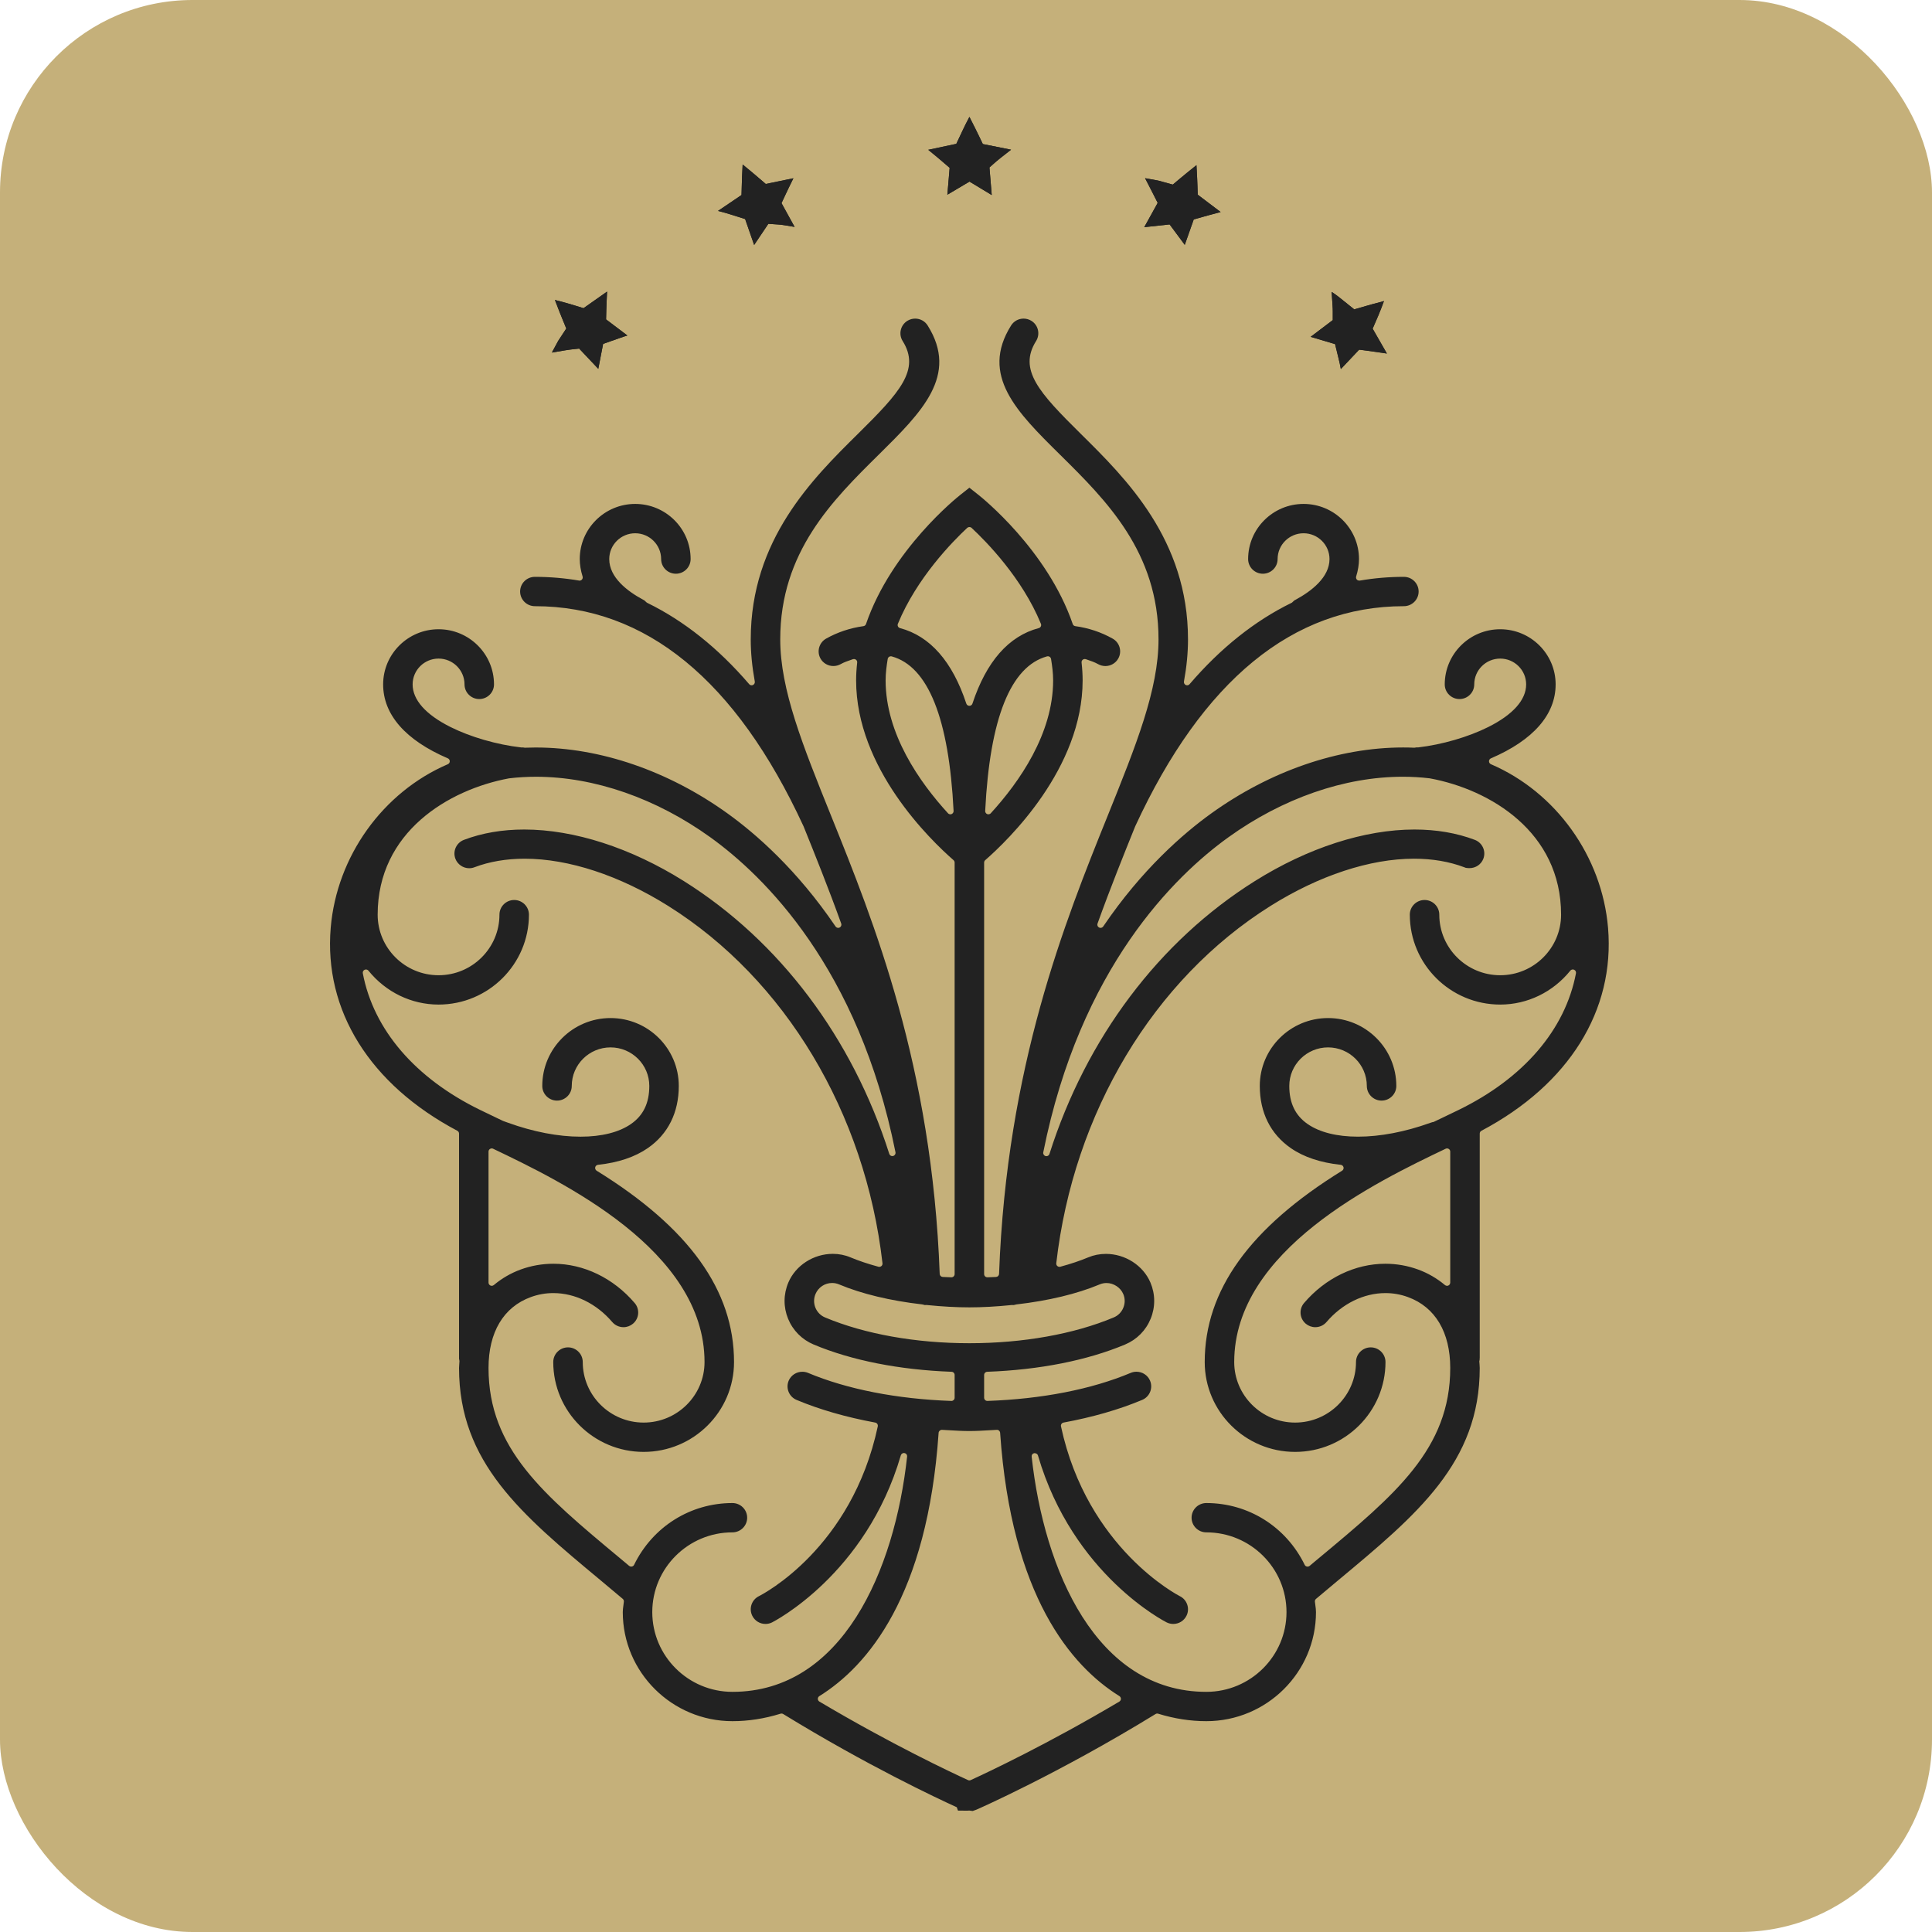 <?xml version="1.0" encoding="UTF-8"?> <svg xmlns="http://www.w3.org/2000/svg" width="281" height="281" viewBox="0 0 281 281" fill="none"><rect width="281" height="281" rx="28" fill="#C5B07A"></rect><path d="M80.267 51.277L82.12 50.965C82.449 50.907 82.737 50.864 82.951 50.842L84.232 50.695L87.018 53.645L87.721 50.016L90.123 49.171C90.515 49.032 90.882 48.907 91.25 48.797L88.15 46.456L88.183 45.144C88.198 44.62 88.236 43.558 88.297 42.41L84.871 44.824L83.659 44.45C83.117 44.283 81.907 43.918 80.706 43.628L80.712 43.638C81.161 44.841 81.638 46.004 81.856 46.543L82.365 47.784L81.189 49.573L80.267 51.277Z" fill="#222222"></path><path d="M80.267 51.277L82.12 50.965C82.449 50.907 82.737 50.864 82.951 50.842L84.232 50.695L87.018 53.645L87.721 50.016L90.123 49.171C90.515 49.032 90.882 48.907 91.25 48.797L88.15 46.456L88.183 45.144C88.198 44.62 88.236 43.558 88.297 42.41L84.871 44.824L83.659 44.45C83.117 44.283 81.907 43.918 80.706 43.628L80.712 43.638C81.161 44.841 81.638 46.004 81.856 46.543L82.365 47.784L81.189 49.573L80.267 51.277Z" fill="#222222"></path><path d="M106.437 31.248L108.375 31.858L109.686 35.631L111.75 32.556L113.234 32.656C113.452 32.671 113.74 32.697 114.094 32.759L115.571 33.001L113.667 29.543L114.217 28.369C114.438 27.9 114.885 26.948 115.396 25.926L111.377 26.756L110.417 25.934C109.979 25.558 109.013 24.734 108.014 23.925C107.939 25.212 107.898 26.477 107.887 27.054L107.851 28.363L104.429 30.679C105.177 30.856 105.916 31.079 106.437 31.248Z" fill="#222222"></path><path d="M106.437 31.248L108.375 31.858L109.686 35.631L111.75 32.556L113.234 32.656C113.452 32.671 113.74 32.697 114.094 32.759L115.571 33.001L113.667 29.543L114.217 28.369C114.438 27.9 114.885 26.948 115.396 25.926L111.377 26.756L110.417 25.934C109.979 25.558 109.013 24.734 108.014 23.925C107.939 25.212 107.898 26.477 107.887 27.054L107.851 28.363L104.429 30.679C105.177 30.856 105.916 31.079 106.437 31.248Z" fill="#222222"></path><path d="M142.396 19.799C142.141 19.273 141.591 18.15 141.008 17.022L140.997 17C140.6 17.735 140.232 18.496 139.966 19.061L139.089 20.923L135.007 21.79C135.906 22.514 136.727 23.211 137.131 23.557L138.122 24.409L137.791 28.319L141.008 26.412L144.243 28.369L143.911 24.355L144.873 23.505C145.034 23.36 145.263 23.176 145.532 22.964L147.052 21.775L142.947 20.951L142.396 19.799Z" fill="#222222"></path><path d="M142.396 19.799C142.141 19.273 141.591 18.15 141.008 17.022L140.997 17C140.6 17.735 140.232 18.496 139.966 19.061L139.089 20.923L135.007 21.79C135.906 22.514 136.727 23.211 137.131 23.557L138.122 24.409L137.791 28.319L141.008 26.412L144.243 28.369L143.911 24.355L144.873 23.505C145.034 23.36 145.263 23.176 145.532 22.964L147.052 21.775L142.947 20.951L142.396 19.799Z" fill="#222222"></path><path d="M174.906 31.554C175.412 31.411 176.428 31.126 177.539 30.84L174.203 28.315L174.165 27.097C174.15 26.543 174.098 25.289 174.019 24.022C173.017 24.811 172.056 25.611 171.61 25.983L170.575 26.849L168.463 26.267C168.188 26.21 167.676 26.115 167.13 26.022L166.546 25.919C166.973 26.727 167.36 27.491 167.616 28.001L168.381 29.509L166.425 33.042L170.114 32.64L172.318 35.614L173.623 31.916L174.906 31.554Z" fill="#222222"></path><path d="M174.906 31.554C175.412 31.411 176.428 31.126 177.539 30.84L174.203 28.315L174.165 27.097C174.15 26.543 174.098 25.289 174.019 24.022C173.017 24.811 172.056 25.611 171.61 25.983L170.575 26.849L168.463 26.267C168.188 26.21 167.676 26.115 167.13 26.022L166.546 25.919C166.973 26.727 167.36 27.491 167.616 28.001L168.381 29.509L166.425 33.042L170.114 32.64L172.318 35.614L173.623 31.916L174.906 31.554Z" fill="#222222"></path><path d="M190.625 48.991L194.179 50.049L194.68 52.105C194.791 52.54 194.916 53.083 195.017 53.678L197.682 50.858L198.989 51.028C199.511 51.096 200.573 51.245 201.718 51.42L199.644 47.804L200.464 45.907C200.708 45.328 201.016 44.553 201.293 43.786L201.274 43.792C200.036 44.114 198.821 44.458 198.258 44.623L196.968 44.997L195.31 43.667C194.882 43.31 194.306 42.852 193.682 42.458L193.812 44.413C193.837 44.755 193.846 45.06 193.846 45.287V46.556L190.625 48.991Z" fill="#222222"></path><path d="M190.625 48.991L194.179 50.049L194.68 52.105C194.791 52.54 194.916 53.083 195.017 53.678L197.682 50.858L198.989 51.028C199.511 51.096 200.573 51.245 201.718 51.42L199.644 47.804L200.464 45.907C200.708 45.328 201.016 44.553 201.293 43.786L201.274 43.792C200.036 44.114 198.821 44.458 198.258 44.623L196.968 44.997L195.31 43.667C194.882 43.31 194.306 42.852 193.682 42.458L193.812 44.413C193.837 44.755 193.846 45.06 193.846 45.287V46.556L190.625 48.991Z" fill="#222222"></path><path d="M233.882 134.937C233.001 124.559 226.317 115.223 216.848 111.151C216.678 111.076 216.568 110.909 216.568 110.723C216.568 110.537 216.678 110.37 216.85 110.297C223.005 107.654 226.259 103.936 226.259 99.542C226.259 95.121 222.642 91.521 218.197 91.521C213.749 91.521 210.131 95.121 210.131 99.542C210.131 100.718 211.092 101.674 212.276 101.674C213.46 101.674 214.421 100.718 214.421 99.542C214.421 97.472 216.116 95.788 218.197 95.788C220.278 95.788 221.971 97.472 221.971 99.542C221.971 101.791 220.067 103.934 216.469 105.738C213.559 107.194 209.738 108.305 206.248 108.709L206.043 108.701L205.8 108.74L205.706 108.75L205.601 108.748C205.152 108.727 204.618 108.716 204.081 108.716C194.668 108.716 184.738 112.135 176.12 118.344C172.071 121.263 166.068 126.477 160.457 134.749C160.369 134.877 160.224 134.953 160.068 134.953C159.997 134.953 159.922 134.935 159.857 134.903C159.647 134.797 159.55 134.552 159.629 134.332C161.512 129.1 163.487 124.205 165.074 120.273L165.11 120.186C174.913 98.952 188.067 88.167 204.189 88.167C205.37 88.167 206.332 87.209 206.332 86.034C206.332 84.856 205.37 83.9 204.189 83.9C202.029 83.9 199.869 84.082 197.773 84.445H197.739C197.545 84.445 197.425 84.389 197.341 84.293C197.238 84.175 197.199 83.997 197.245 83.848C197.516 82.99 197.659 82.112 197.659 81.314C197.659 76.891 194.042 73.293 189.596 73.293C185.151 73.293 181.534 76.891 181.534 81.314C181.534 82.49 182.495 83.446 183.677 83.446C184.863 83.446 185.822 82.49 185.822 81.314C185.822 79.244 187.517 77.561 189.596 77.561C191.676 77.561 193.37 79.244 193.37 81.314C193.37 83.989 190.698 86.002 188.458 87.219L188.248 87.332L188.074 87.494L187.924 87.635C187.915 87.642 187.878 87.667 187.836 87.687C182.505 90.29 177.517 94.266 173.017 99.51C172.928 99.614 172.796 99.674 172.66 99.674C172.587 99.674 172.524 99.659 172.458 99.627C172.273 99.54 172.165 99.328 172.2 99.125C172.597 96.949 172.789 94.942 172.789 92.992C172.789 78.5 163.773 69.596 157.19 63.094C151.123 57.097 148.077 53.773 150.693 49.603C151.32 48.606 151.015 47.287 150.014 46.664C149.666 46.45 149.276 46.34 148.875 46.34C148.131 46.34 147.452 46.714 147.059 47.339C142.502 54.595 147.908 59.938 154.168 66.123C160.886 72.76 168.501 80.282 168.501 92.992C168.501 100.312 165.233 108.411 161.1 118.666C154.903 134.029 146.42 155.067 145.311 185.278C145.301 185.521 145.118 185.709 144.875 185.726C144.615 185.743 144.355 185.75 144.095 185.759L143.639 185.776H143.633C143.48 185.776 143.369 185.731 143.281 185.648C143.19 185.562 143.137 185.438 143.137 185.313V125.458C143.137 125.324 143.195 125.195 143.294 125.107C146.62 122.207 157.463 111.752 157.463 98.956C157.463 98.136 157.412 97.288 157.31 96.365C157.291 96.201 157.355 96.054 157.482 95.95C157.564 95.885 157.67 95.85 157.774 95.85C157.828 95.85 157.878 95.857 157.927 95.876L158.161 95.956C158.686 96.134 159.217 96.318 159.72 96.599C160.048 96.781 160.41 96.874 160.775 96.874C161.547 96.874 162.264 96.458 162.641 95.788C162.924 95.292 162.995 94.713 162.838 94.162C162.686 93.617 162.326 93.162 161.826 92.883C160.165 91.949 158.338 91.338 156.401 91.071C156.219 91.046 156.083 90.933 156.023 90.76C152.316 79.96 142.734 72.31 142.328 71.99L142.156 71.854L140.994 70.933L139.657 71.99C139.253 72.308 129.67 79.947 125.958 90.76C125.9 90.929 125.76 91.046 125.582 91.071C123.643 91.34 121.818 91.951 120.155 92.883C119.126 93.463 118.764 94.767 119.343 95.792C119.719 96.458 120.433 96.871 121.21 96.871C121.582 96.871 121.952 96.774 122.279 96.592C122.76 96.322 123.282 96.141 123.789 95.969L124.045 95.879C124.105 95.859 124.155 95.85 124.207 95.85C124.311 95.85 124.417 95.887 124.498 95.95C124.63 96.054 124.69 96.201 124.672 96.367C124.569 97.291 124.518 98.138 124.518 98.956C124.518 111.756 135.365 122.207 138.689 125.107C138.789 125.195 138.847 125.324 138.847 125.458V185.313C138.847 185.438 138.793 185.562 138.703 185.648C138.614 185.733 138.503 185.778 138.38 185.778L137.897 185.759C137.626 185.75 137.366 185.743 137.114 185.726C136.867 185.709 136.684 185.521 136.674 185.278C135.565 155.069 127.082 134.036 120.89 118.681C116.751 108.415 113.482 100.307 113.482 92.992C113.482 80.282 121.094 72.76 127.811 66.124C134.073 59.938 139.479 54.595 134.922 47.341C134.535 46.718 133.854 46.34 133.108 46.34C132.709 46.34 132.317 46.452 131.975 46.66C130.963 47.292 130.662 48.609 131.288 49.603C133.905 53.773 130.86 57.097 124.791 63.094C118.208 69.597 109.192 78.5 109.192 92.992C109.192 94.94 109.385 96.947 109.781 99.123C109.818 99.326 109.708 99.538 109.521 99.627C109.458 99.657 109.394 99.672 109.321 99.672C109.185 99.672 109.054 99.612 108.966 99.508C104.462 94.263 99.473 90.284 94.139 87.683C94.1 87.665 94.064 87.641 94.034 87.613L93.894 87.483L93.718 87.321L93.509 87.207C91.274 86.004 88.611 84.004 88.611 81.314C88.611 79.244 90.305 77.561 92.385 77.561C94.466 77.561 96.159 79.244 96.159 81.314C96.159 82.49 97.12 83.446 98.304 83.446C99.486 83.446 100.447 82.49 100.447 81.314C100.447 76.891 96.83 73.293 92.385 73.293C87.939 73.293 84.322 76.891 84.322 81.314C84.322 82.112 84.465 82.988 84.736 83.848C84.782 83.997 84.745 84.175 84.642 84.293C84.552 84.393 84.423 84.451 84.289 84.451C82.112 84.082 79.952 83.9 77.794 83.9C76.612 83.9 75.649 84.856 75.649 86.034C75.649 87.209 76.612 88.167 77.794 88.167C93.903 88.167 107.043 98.921 116.847 120.132L116.899 120.244L116.914 120.286C118.5 124.217 120.475 129.113 122.352 134.33C122.431 134.548 122.33 134.799 122.124 134.903C122.059 134.935 121.984 134.953 121.913 134.953C121.758 134.953 121.612 134.875 121.526 134.749C115.914 126.475 109.91 121.261 105.863 118.344C97.249 112.139 87.32 108.72 77.904 108.72C77.371 108.72 76.842 108.731 76.314 108.752L76.126 108.718L75.804 108.711C72.247 108.305 68.426 107.194 65.516 105.738C61.916 103.934 60.014 101.791 60.014 99.542C60.014 97.472 61.706 95.788 63.788 95.788C65.868 95.788 67.562 97.472 67.562 99.542C67.562 100.718 68.523 101.674 69.705 101.674C70.889 101.674 71.85 100.718 71.85 99.542C71.85 95.121 68.233 91.521 63.788 91.521C59.343 91.521 55.726 95.121 55.726 99.542C55.726 103.934 58.978 107.654 65.135 110.297C65.306 110.37 65.417 110.537 65.417 110.723C65.417 110.909 65.306 111.076 65.135 111.151C55.666 115.221 48.98 124.559 48.101 134.937C47.084 146.964 53.796 157.729 66.516 164.466C66.672 164.548 66.765 164.703 66.765 164.878V197.632L66.808 197.828L66.825 197.993C66.82 198.131 66.808 198.265 66.797 198.401C66.776 198.645 66.765 198.801 66.765 198.965C66.765 212.72 75.854 220.283 87.362 229.854C88.407 230.726 89.49 231.632 90.574 232.547C90.692 232.646 90.752 232.795 90.739 232.947C90.72 233.135 90.694 233.319 90.67 233.502C90.623 233.844 90.58 234.151 90.58 234.472C90.58 243.219 97.735 250.336 106.527 250.336C108.844 250.336 111.199 249.971 113.529 249.248C113.572 249.233 113.62 249.225 113.667 249.225C113.755 249.225 113.839 249.252 113.912 249.296C126.063 256.759 136.364 261.584 139.158 262.853L139.332 263.342L140.691 263.355C140.766 263.355 140.867 263.349 140.968 263.336L141.473 263.402L142.017 263.206C142.13 263.158 153.856 258.026 168.069 249.298C168.142 249.252 168.226 249.225 168.314 249.225C168.361 249.225 168.409 249.233 168.454 249.25C170.782 249.971 173.137 250.336 175.454 250.336C184.249 250.336 191.403 243.219 191.403 234.472C191.403 234.151 191.362 233.848 191.323 233.554C191.291 233.317 191.265 233.133 191.246 232.947C191.231 232.795 191.292 232.644 191.412 232.547C192.499 231.632 193.584 230.721 194.629 229.85C206.133 220.276 215.22 212.715 215.22 198.965C215.22 198.795 215.209 198.632 215.194 198.466C215.178 198.27 215.165 198.133 215.158 197.993L215.201 197.8L215.22 197.432V164.878C215.22 164.703 215.311 164.548 215.467 164.466C228.189 157.729 234.899 146.966 233.882 134.937ZM209.649 162.64L209.052 162.924L208.508 163.185L208.337 163.213L208.021 163.315C204.369 164.628 200.737 165.322 197.516 165.322C194.453 165.322 191.919 164.686 190.185 163.482C188.392 162.24 187.52 160.428 187.52 157.945C187.52 154.853 190.051 152.338 193.161 152.338C196.269 152.338 198.798 154.853 198.798 157.945C198.798 159.122 199.761 160.078 200.943 160.078C202.125 160.078 203.088 159.122 203.088 157.945C203.088 152.5 198.635 148.071 193.161 148.071C187.685 148.071 183.23 152.5 183.23 157.945C183.23 161.814 184.788 164.939 187.732 166.981C189.609 168.285 192.055 169.104 195.003 169.416C195.201 169.436 195.364 169.582 195.409 169.775C195.454 169.968 195.37 170.169 195.2 170.274C181.757 178.584 175.22 187.687 175.22 198.101C175.22 205.311 181.119 211.172 188.37 211.172C195.618 211.172 201.513 205.311 201.513 198.101C201.513 196.926 200.55 195.968 199.368 195.968C198.188 195.968 197.223 196.926 197.223 198.101C197.223 202.956 193.251 206.907 188.37 206.907C183.484 206.907 179.51 202.956 179.51 198.101C179.51 181.788 200.279 171.855 210.26 167.08C210.322 167.05 210.395 167.033 210.462 167.033C210.552 167.033 210.638 167.057 210.711 167.104C210.853 167.193 210.93 167.333 210.93 167.499V186.55C210.93 186.726 210.821 186.896 210.66 186.972C210.595 187.002 210.533 187.015 210.464 187.015C210.353 187.015 210.245 186.976 210.161 186.905C208.992 185.927 207.681 185.166 206.259 184.647C204.73 184.089 203.127 183.806 201.495 183.806C197.081 183.806 192.772 185.888 189.669 189.518C189.299 189.95 189.119 190.503 189.166 191.072C189.213 191.639 189.479 192.154 189.914 192.523C190.302 192.85 190.793 193.033 191.302 193.033C191.93 193.033 192.525 192.759 192.933 192.284C195.222 189.606 198.349 188.073 201.506 188.073C202.633 188.073 203.735 188.269 204.782 188.654C208.749 190.103 210.93 193.764 210.93 198.965C210.93 210.721 202.942 217.37 191.882 226.576L191.107 227.222L190.479 227.75C190.399 227.819 190.29 227.858 190.18 227.858C190.148 227.858 190.112 227.854 190.079 227.845C189.937 227.817 189.825 227.73 189.759 227.596C187.053 222.054 181.572 218.611 175.454 218.611C174.27 218.611 173.309 219.567 173.309 220.743C173.309 221.92 174.27 222.874 175.454 222.874C181.884 222.874 187.115 228.077 187.115 234.472C187.115 240.866 181.884 246.071 175.454 246.071C159.472 246.071 151.852 228.399 150.05 211.861C150.021 211.611 150.175 211.403 150.426 211.355H150.45C150.727 211.355 150.908 211.496 150.963 211.68C156.049 229.097 169.554 235.903 169.688 235.972C169.997 236.121 170.315 236.195 170.64 236.195C171.465 236.195 172.2 235.739 172.567 235.008C172.819 234.5 172.86 233.924 172.677 233.384C172.496 232.843 172.112 232.406 171.598 232.153C171.465 232.086 158.14 225.272 154.315 207.458C154.289 207.341 154.317 207.205 154.383 207.105C154.45 207.004 154.566 206.928 154.686 206.906C158.92 206.124 162.769 205.015 166.126 203.609C167.216 203.151 167.728 201.898 167.27 200.813C166.934 200.019 166.155 199.511 165.286 199.511C165.004 199.511 164.727 199.567 164.463 199.677C158.757 202.071 151.55 203.481 143.622 203.758C143.414 203.758 143.323 203.67 143.28 203.629C143.19 203.542 143.137 203.417 143.137 203.295V199.984C143.137 199.729 143.332 199.528 143.586 199.519C151.181 199.24 158.116 197.869 163.644 195.551C165.348 194.833 166.664 193.501 167.358 191.806C168.054 190.108 168.045 188.237 167.326 186.542C166.262 184.048 163.657 182.372 160.841 182.372C159.945 182.372 159.079 182.543 158.267 182.882C157.085 183.376 155.761 183.821 154.218 184.24C154.175 184.25 154.136 184.257 154.095 184.257C153.982 184.257 153.874 184.217 153.79 184.144C153.672 184.044 153.614 183.892 153.629 183.739C156.128 161.86 167.781 142.429 184.799 131.758C191.857 127.33 199.265 124.894 205.659 124.894C208.332 124.894 210.793 125.312 212.975 126.14L213.196 126.224L213.432 126.25L213.538 126.263L213.718 126.267C214.631 126.267 215.423 125.733 215.743 124.905C215.947 124.371 215.93 123.794 215.697 123.275C215.461 122.753 215.036 122.354 214.501 122.152C211.868 121.155 208.915 120.649 205.727 120.649C198.465 120.649 190.219 123.313 182.512 128.149C168.605 136.868 157.996 150.962 152.64 167.833C152.578 168.03 152.403 168.159 152.197 168.159C152.157 168.159 152.118 168.155 152.079 168.144C151.839 168.083 151.688 167.844 151.737 167.603C157.104 140.746 170.893 127.379 178.635 121.8C186.529 116.11 195.549 112.974 204.034 112.974C205.341 112.974 206.641 113.05 207.9 113.199L207.988 113.212C216.749 114.836 227.052 121.012 227.052 133.034C227.052 137.89 223.08 141.843 218.197 141.843C213.312 141.843 209.338 137.89 209.338 133.034C209.338 131.856 208.376 130.9 207.195 130.9C206.011 130.9 205.05 131.856 205.05 133.034C205.05 140.244 210.948 146.11 218.197 146.11C222.143 146.11 225.859 144.313 228.393 141.179C228.485 141.068 228.614 141.006 228.758 141.006C228.827 141.006 228.89 141.019 228.952 141.049C229.149 141.138 229.257 141.347 229.218 141.557C227.655 149.777 221.586 156.84 212.13 161.445L209.649 162.64ZM106.527 222.874C107.711 222.874 108.672 221.92 108.672 220.743C108.672 219.567 107.711 218.611 106.527 218.611C100.413 218.611 94.934 222.052 92.226 227.596C92.16 227.728 92.048 227.815 91.902 227.845C91.872 227.852 91.837 227.856 91.805 227.856C91.695 227.856 91.588 227.817 91.506 227.748L90.786 227.144L90.116 226.584C79.049 217.372 71.054 210.724 71.054 198.965C71.054 193.764 73.238 190.101 77.205 188.654C78.252 188.269 79.353 188.073 80.479 188.073C83.638 188.073 86.759 189.606 89.045 192.279C89.456 192.759 90.053 193.033 90.683 193.033C91.19 193.033 91.68 192.852 92.065 192.524C92.499 192.16 92.768 191.643 92.815 191.076C92.862 190.503 92.682 189.952 92.31 189.518C89.209 185.889 84.9 183.806 80.487 183.806C78.856 183.806 77.253 184.089 75.723 184.647C74.304 185.168 72.991 185.927 71.824 186.905C71.738 186.976 71.632 187.015 71.521 187.015C71.452 187.015 71.388 187 71.325 186.97C71.164 186.896 71.054 186.726 71.054 186.55V167.499C71.054 167.333 71.132 167.191 71.274 167.104C71.347 167.057 71.433 167.033 71.523 167.033C71.59 167.033 71.663 167.05 71.725 167.08C81.704 171.857 102.471 181.799 102.471 198.101C102.471 202.956 98.499 206.907 93.617 206.907C88.732 206.907 84.758 202.956 84.758 198.101C84.758 196.926 83.795 195.968 82.613 195.968C81.431 195.968 80.468 196.926 80.468 198.101C80.468 205.311 86.367 211.172 93.617 211.172C100.864 211.172 106.761 205.311 106.761 198.101C106.761 187.687 100.226 178.584 86.782 170.274C86.613 170.169 86.529 169.968 86.572 169.773C86.617 169.582 86.78 169.436 86.978 169.416C89.912 169.102 92.351 168.283 94.227 166.981C97.171 164.939 98.726 161.814 98.726 157.945C98.726 152.5 94.274 148.071 88.8 148.071C83.326 148.071 78.871 152.5 78.871 157.945C78.871 159.122 79.832 160.078 81.014 160.078C82.198 160.078 83.159 159.122 83.159 157.945C83.159 154.853 85.69 152.338 88.8 152.338C91.91 152.338 94.438 154.853 94.438 157.945C94.438 160.428 93.565 162.24 91.771 163.482C90.036 164.686 87.5 165.324 84.442 165.324C81.212 165.324 77.569 164.625 73.904 163.302L73.186 163.043L72.344 162.642L69.857 161.445C60.405 156.844 54.332 149.779 52.769 141.56C52.728 141.35 52.836 141.142 53.033 141.051C53.094 141.023 53.158 141.01 53.227 141.01C53.371 141.01 53.502 141.071 53.592 141.183C56.128 144.313 59.844 146.11 63.788 146.11C71.035 146.11 76.931 140.244 76.931 133.034C76.931 131.856 75.97 130.9 74.786 130.9C73.605 130.9 72.643 131.856 72.643 133.034C72.643 137.89 68.671 141.843 63.788 141.843C58.903 141.843 54.929 137.89 54.929 133.034C54.929 121.021 65.222 114.845 74.037 113.206C75.331 113.052 76.64 112.976 77.953 112.976C86.428 112.976 95.446 116.11 103.346 121.8C111.086 127.377 124.875 140.74 130.243 167.59C130.291 167.831 130.142 168.069 129.9 168.131C129.861 168.14 129.822 168.146 129.783 168.146C129.575 168.146 129.401 168.017 129.339 167.82C123.98 150.956 113.37 136.868 99.465 128.149C91.76 123.315 83.514 120.651 76.251 120.649C73.062 120.649 70.111 121.155 67.481 122.152C66.947 122.353 66.52 122.753 66.285 123.274C66.051 123.791 66.034 124.371 66.238 124.907C66.55 125.725 67.358 126.281 68.243 126.281C68.51 126.281 68.772 126.231 69.022 126.133C71.184 125.314 73.644 124.895 76.312 124.895C82.712 124.895 90.124 127.332 97.178 131.758C114.198 142.428 125.853 161.862 128.354 183.741C128.373 183.893 128.313 184.046 128.195 184.146C128.109 184.217 128.002 184.258 127.89 184.258C127.849 184.258 127.808 184.252 127.77 184.244C126.218 183.821 124.894 183.378 123.716 182.884C122.906 182.541 122.037 182.366 121.133 182.366C118.32 182.366 115.717 184.046 114.659 186.542C113.942 188.237 113.929 190.107 114.623 191.806C115.319 193.505 116.639 194.837 118.341 195.553C123.867 197.87 130.802 199.24 138.397 199.519C138.655 199.528 138.847 199.729 138.847 199.984V203.295C138.847 203.417 138.795 203.542 138.705 203.629C138.616 203.713 138.503 203.76 138.38 203.76C130.462 203.481 123.226 202.069 117.52 199.677C117.251 199.567 116.976 199.515 116.699 199.515C115.828 199.515 115.045 200.026 114.709 200.817C114.253 201.902 114.767 203.151 115.854 203.609C119.207 205.014 123.056 206.122 127.297 206.906C127.417 206.928 127.533 207.004 127.6 207.105C127.667 207.205 127.694 207.341 127.67 207.458C123.875 225.205 110.935 231.874 110.387 232.151C109.878 232.401 109.489 232.839 109.306 233.379C109.123 233.927 109.164 234.5 109.416 235.01C109.781 235.739 110.518 236.195 111.341 236.195C111.662 236.195 111.979 236.123 112.279 235.977C112.437 235.899 125.951 229.043 131.021 211.669C131.077 211.477 131.269 211.332 131.468 211.332L131.561 211.344C131.808 211.392 131.962 211.6 131.935 211.849C130.134 228.394 122.515 246.071 106.527 246.071C100.099 246.071 94.87 240.866 94.87 234.472C94.87 228.077 100.099 222.874 106.527 222.874ZM147.441 189.815L147.736 189.745L147.749 189.742L147.835 189.721C152.487 189.189 156.657 188.187 159.933 186.814C160.253 186.676 160.588 186.609 160.94 186.609C161.974 186.609 162.974 187.266 163.371 188.205C163.646 188.845 163.649 189.55 163.384 190.198C163.124 190.847 162.623 191.349 161.976 191.619C156.217 194.037 148.768 195.365 140.994 195.365C133.214 195.365 125.762 194.035 120.009 191.619C119.362 191.351 118.865 190.847 118.597 190.198C118.337 189.556 118.341 188.845 118.614 188.202C119.024 187.231 119.97 186.604 121.026 186.604C121.376 186.604 121.72 186.674 122.05 186.814C125.321 188.185 129.489 189.187 134.105 189.716L134.245 189.745L134.501 189.813L134.767 189.805C137.071 190.038 139.094 190.149 140.994 190.149C142.885 190.149 144.909 190.038 147.177 189.807L147.441 189.815ZM118.949 247.092C118.947 246.936 119.035 246.776 119.167 246.694C126.183 242.328 134.886 232.144 136.517 208.397C136.534 208.155 136.743 207.964 136.983 207.964L137.056 207.966L138.08 208.023C139.074 208.081 140.014 208.137 140.994 208.137C141.971 208.137 142.911 208.081 143.906 208.023L144.981 207.964L145.049 207.962C145.24 207.964 145.447 208.155 145.464 208.395C147.097 232.144 155.802 242.328 162.816 246.692C162.946 246.776 163.034 246.936 163.032 247.092C163.031 247.248 162.939 247.406 162.804 247.486C152.374 253.675 143.62 257.793 141.185 258.907C141.122 258.937 141.06 258.952 140.991 258.952C140.919 258.952 140.858 258.937 140.794 258.907C138.363 257.795 129.616 253.682 119.177 247.486C119.042 247.406 118.951 247.248 118.949 247.092ZM143.291 117.948C143.962 104.49 146.988 96.926 152.283 95.468C152.324 95.457 152.365 95.451 152.408 95.451C152.498 95.451 152.584 95.478 152.661 95.526C152.773 95.597 152.847 95.712 152.87 95.842C153.027 96.811 153.173 97.86 153.173 98.956C153.173 106.731 148.243 113.759 144.103 118.285C144.017 118.379 143.885 118.435 143.757 118.435C143.693 118.435 143.639 118.426 143.579 118.402C143.398 118.326 143.28 118.141 143.291 117.948ZM151.383 91.112C151.323 91.231 151.215 91.32 151.084 91.353C146.711 92.511 143.466 96.207 141.436 102.338C141.372 102.531 141.198 102.657 140.994 102.657C140.787 102.657 140.613 102.531 140.547 102.338C138.52 96.21 135.275 92.516 130.905 91.355C130.774 91.322 130.665 91.233 130.605 91.113C130.548 90.994 130.542 90.855 130.592 90.732C133.33 84.066 138.556 78.755 140.676 76.779C140.764 76.697 140.875 76.655 140.996 76.655C141.116 76.655 141.228 76.697 141.314 76.779C143.437 78.753 148.668 84.064 151.396 90.728C151.448 90.853 151.443 90.993 151.383 91.112ZM129.113 95.842C129.134 95.712 129.21 95.597 129.322 95.526C129.399 95.478 129.483 95.453 129.575 95.453C129.616 95.453 129.659 95.459 129.7 95.47C134.995 96.928 138.021 104.492 138.694 117.95C138.705 118.141 138.585 118.327 138.408 118.402C138.348 118.426 138.29 118.437 138.228 118.437C138.099 118.437 137.968 118.381 137.882 118.286C133.742 113.762 128.808 106.737 128.808 98.956C128.808 97.855 128.962 96.763 129.113 95.842Z" fill="#222222"></path></svg> 